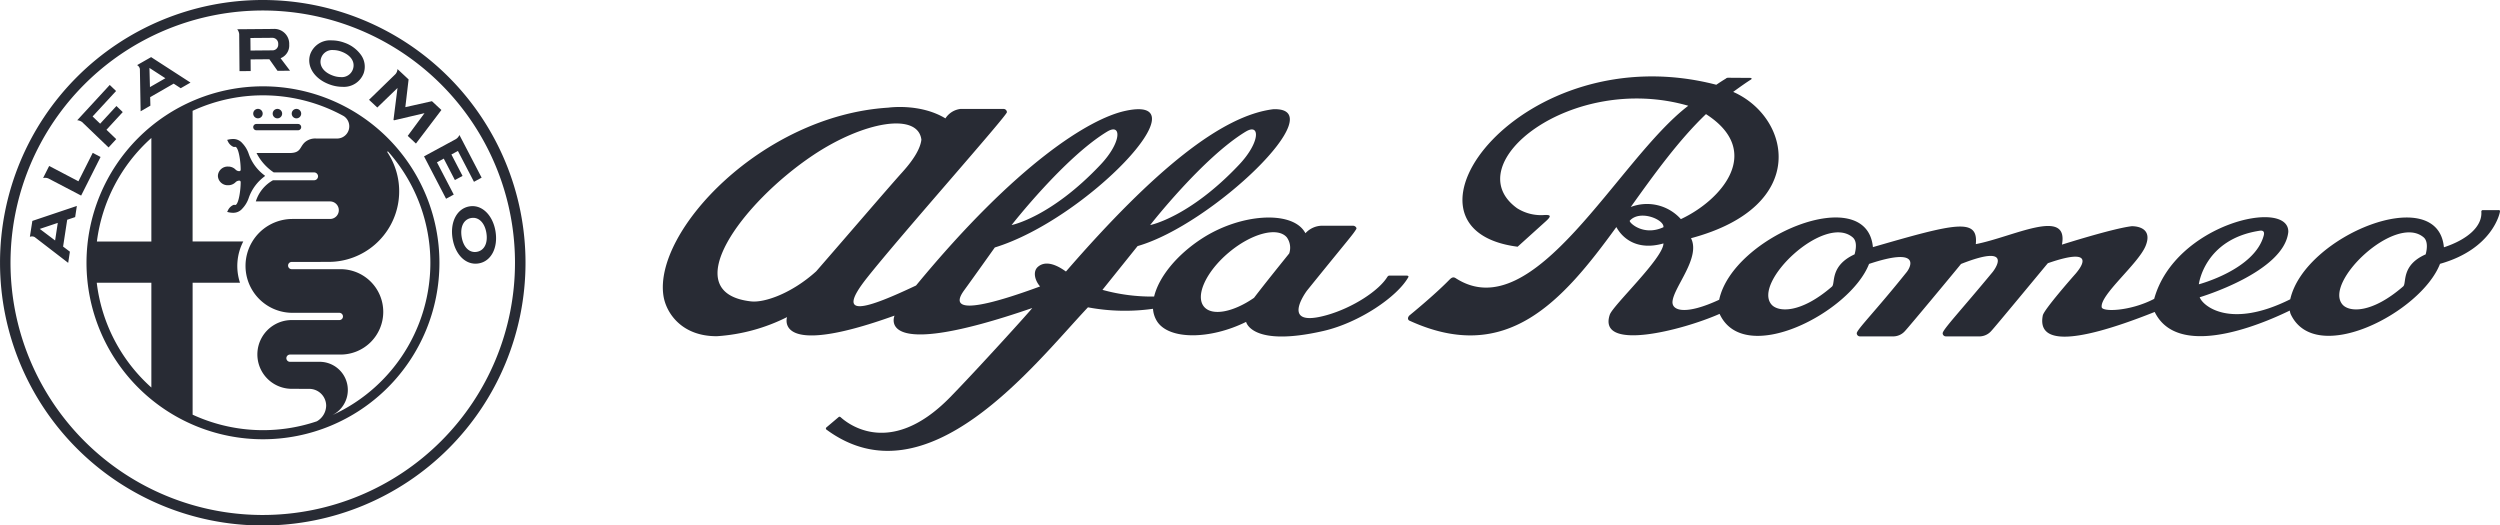 <svg id="Group_134406" data-name="Group 134406" xmlns="http://www.w3.org/2000/svg" xmlns:xlink="http://www.w3.org/1999/xlink" width="460.43" height="96.78" viewBox="0 0 460.43 96.78">
  <defs>
    <clipPath id="clip-path">
      <rect id="Rectangle_6610" data-name="Rectangle 6610" width="460.43" height="96.78" fill="#282b34"/>
    </clipPath>
  </defs>
  <g id="Group_134063" data-name="Group 134063" clip-path="url(#clip-path)">
    <path id="Path_256427" data-name="Path 256427" d="M501.144,43.425h-2.972c-.1.055-.173.091-.2.234.232,2.795-2.626,5.2-6.846,6.6a.053.053,0,0,0-.047-.013c-1.142-12.012-25.654-2.12-28.294,9.59a.109.109,0,0,0-.016.016c-11.118,5.549-16.118,1.182-16.664-.379,0,0,15.563-4.615,16.319-12.033.135-6.254-20.878-1.514-24.7,12.327-4.407,2.3-9.529,2.433-9.666,1.544-.356-2.269,6.751-7.994,8.088-11.3,1.538-3.8-2.573-3.62-2.573-3.62-3.46.407-12.837,3.388-12.837,3.388,1.291-6.946-9-1.415-15.867-.091.491-4.891-3.768-3.849-18.949.553-1.142-12.047-25.8-2.062-28.315,9.691-6.084,2.83-8.771,2.087-8.591.29.266-2.694,5.218-8.042,3.406-11.624,21.991-5.883,18.324-22.3,7.769-26.946a.1.1,0,0,0,.023-.02c1.2-.878,2.395-1.72,3.279-2.276.092-.036.2-.276-.183-.282l-4.1-.028a.628.628,0,0,0-.4.178c-.571.341-1.15.719-1.732,1.114-35.831-9.305-62.06,26.549-36.592,29.829l5.2-4.693c1.118-1.011.835-1.184-.195-1.152a8.251,8.251,0,0,1-5.1-1.244C309.11,34.937,330.479,18,351.917,24.206c-12.949,9.821-28.294,41.12-42.815,31.767h0c-.5-.329-.816-.1-1.255.35-2.757,2.813-7.188,6.418-7.2,6.428-.383.3-.576.892.07,1.1,17.769,8.053,27.976-3.564,37.953-17.308,1.068,1.984,3.756,4.431,8.675,3.016-.025,2.721-9.312,11.4-9.889,13.135-2.277,6.826,13.208,2.935,20.227-.161,4.529,9.863,24.082-.277,27.525-9.2,9.325-3.108,7.823.337,6.957,1.474-5.743,7.177-9.22,10.626-9.22,11.3a.578.578,0,0,0,.574.571H389.8a2.916,2.916,0,0,0,2.07-1.034c.569-.582,8.781-10.454,10.279-12.305,10.234-4.035,5.837,1.468,5.837,1.468-5.791,7.009-9.219,10.626-9.219,11.3a.58.58,0,0,0,.574.571h6.339a2.917,2.917,0,0,0,2.071-1.034c.576-.585,9.059-10.856,10.386-12.441,9.731-3.378,5.551,1.385,5.172,1.865-.576.647-5.887,6.681-6.1,7.749-.966,4.832,4.422,5.808,20.607-.636,4.72,9.684,22.807.725,24.878-.256a4.14,4.14,0,0,0,.143.6c4.528,9.863,24.08-.277,27.524-9.2.008,0,.022-.013.029-.015,9.739-2.758,11.032-9.473,11.021-9.666s-.1-.22-.268-.234M355.176,25.744c10.7,6.87,2.844,15.859-4.625,19.339a8.361,8.361,0,0,0-9.229-2.232c4.309-6.027,8.8-12.273,13.853-17.108M341.143,45.371c1.869-2.087,6.376-.2,6.2,1.2-3.743,1.741-6.438-.934-6.2-1.2m41.45,6.01a1.088,1.088,0,0,1-.05.189c-4.619,2.137-3.492,5.359-4.169,5.944-5.783,5-9.893,4.707-11.12,3.314-3.588-4.093,9.715-16.777,14.925-12.4.721.6.725,1.753.414,2.955m74.548-4.16c.788-.124.9.323.764.857-1.659,6.306-11.958,9.007-11.958,9.007s.988-8.307,11.194-9.864m30.58,4.354c-4.6,2.019-3.457,5.335-4.142,5.9-5.808,5.042-9.935,4.75-11.162,3.353-3.594-4.093,9.712-16.777,14.92-12.4.722.6.73,1.879.383,3.15m-187.6,3.907h-3.347a.8.8,0,0,0-.252.19c-1.555,2.581-6.381,5.719-11.128,7.07-9.021,2.564-3.694-4.507-3.694-4.507,7.841-9.707,8.414-10.239,9.078-11.341.132-.221-.215-.6-.611-.6h-5.706a4.184,4.184,0,0,0-3.052,1.384c-.06-.108-.126-.223-.2-.332-2.5-3.865-11.751-3.29-18.828,1.285-4.758,3.077-7.993,7.173-8.842,10.708a33.954,33.954,0,0,1-9.516-1.234l6.471-8.062c13.735-3.926,36.242-25.589,25-25.208C266.06,26,253.67,35.86,237.3,54.735c-.6-.409-3.3-2.44-5.139-.886-1,.843-.618,2.5.374,3.633-16.523,6.081-15.606,2.921-13.966.687,1.288-1.756,5.631-7.866,5.631-7.866,16.932-5.2,38.96-28.466,23.954-25.138-6.492,1.44-19.854,9.589-38.463,32.145-8.75,4.127-15.28,6.483-9.053-1.386s25.789-29.874,25.789-30.533a.615.615,0,0,0-.608-.6h-7.943a3.822,3.822,0,0,0-2.773,1.741c-4.664-2.837-10.528-1.979-10.528-1.979-23.252,1.452-43.253,22.762-41.4,34.674.487,3.123,3.347,7.468,9.861,7.419a33.61,33.61,0,0,0,12.9-3.519s-2.594,7.783,19.794-.273c-.09.222-3.442,8.535,25.366-1.4-.316.494-10.19,11.377-15.095,16.4-11.563,11.848-19.662,4.175-20.234,3.681a.286.286,0,0,0-.3-.022l-2.29,1.935a.263.263,0,0,0-.015.379c18.6,13.759,38.412-12.135,48.19-22.5a36.828,36.828,0,0,0,11.98.27,4.938,4.938,0,0,0,.755,2.324c2.221,3.433,9.775,3.359,16.394.087,0,0,.961,4.712,14.238,1.673,6.605-1.519,13.666-6.325,15.664-9.955.032-.133-.1-.224-.267-.237m-29.69-26.527c2.671-1.617,2.668,1.97-1.24,6.1-9.167,9.715-16.378,11.117-16.378,11.117s9.709-12.441,17.617-17.221m-25.518,0c2.674-1.617,2.669,1.97-1.238,6.1-9.169,9.715-16.378,11.117-16.378,11.117S237,33.735,244.908,28.955m-65.6,31.282c-13.963-1.568-1.683-18.16,11.422-26.926,9.323-6.235,19.315-7.943,19.946-2.859-.167,1.442-1.153,3.382-3.51,5.986C204.692,39.178,197.392,47.7,191.3,54.7c-4.508,4.07-9.523,5.813-11.994,5.534m99.125-8.848c-1.9,2.369-4.458,5.529-6.492,8.192-3.8,2.635-7.707,3.411-9.2,1.647-1.689-1.991.354-6.468,4.563-10s8.989-4.773,10.679-2.779a3.277,3.277,0,0,1,.445,2.937" transform="translate(-40.982 -4.727)" fill="#282b34"/>
    <path id="Path_256428" data-name="Path 256428" d="M89.418,50.351c-2.06,0-3.757-1.857-4.217-4.624-.5-3.032.792-5.524,3.082-5.922a3.586,3.586,0,0,1,.6-.052c2.031,0,3.764,1.9,4.217,4.615.506,3.041-.785,5.533-3.07,5.929a3.543,3.543,0,0,1-.61.053M89,41.909a2.234,2.234,0,0,0-.365.029c-1.384.241-2.075,1.613-1.762,3.5.284,1.7,1.214,2.763,2.426,2.763a2.194,2.194,0,0,0,.372-.033c1.378-.238,2.066-1.615,1.75-3.5C91.146,42.988,90.2,41.909,89,41.909M8.251,45.465l-.012-.007a1,1,0,0,0-.5-.127.992.992,0,0,0-.391.078l.457-2.934L16,39.72l-.311,2.051-1.467.492L13.467,47.2l1.252.942L14.406,50.2Zm.922-1.517,2.822,2.131.492-3.24ZM79.943,30.586l5.851-3.172a1.669,1.669,0,0,0,.667-.763l4.088,7.858-1.41.764-2.957-5.682-1.2.648,2.054,3.948-1.411.764L83.574,31l-1.252.681,3.091,5.944L84,38.394ZM10.771,34.662a1.5,1.5,0,0,0-.619-.123,1.643,1.643,0,0,0-.369.039L10.9,32.354l5.39,2.822,2.634-5.235,1.446.757L16.79,37.81Zm6.19-10.4-.007,0a1.7,1.7,0,0,0-.887-.324l5.992-6.505,1.163,1.118L18.9,23.238,20.29,24.57l3-3.257,1.165,1.119-3,3.255,1.8,1.726-1.413,1.533Zm59.979,2.55,3.09-4.182-5.621,1.318-.092-.085.74-5.872-3.722,3.6L69.812,20.17l4.857-4.719a1.479,1.479,0,0,0,.381-.942l.225.207h0l1.823,1.7-.6,5.11,4.9-1.1,1.741,1.622-4.687,6.179Zm-49.329-12.3,0-.013a1.024,1.024,0,0,0-.514-.718l2.581-1.473L36.932,17l-1.8,1.035-1.3-.843-4.329,2.489.043,1.566-1.8,1.036Zm1.853,3.317,2.84-1.632-2.933-1.9ZM64.9,17.778a6.859,6.859,0,0,1-2.325-.426c-2.843-1.02-4.347-3.388-3.574-5.626a3.9,3.9,0,0,1,3.95-2.5,6.79,6.79,0,0,1,2.291.415,6.258,6.258,0,0,1,3.1,2.281,3.711,3.711,0,0,1,.49,3.34A3.889,3.889,0,0,1,64.9,17.778Zm-1.687-6.77A2.153,2.153,0,0,0,61,12.446c-.465,1.348.377,2.629,2.143,3.264a4.38,4.38,0,0,0,1.479.278,2.155,2.155,0,0,0,2.222-1.446c.464-1.341-.383-2.62-2.156-3.26a4.39,4.39,0,0,0-1.469-.275M45.9,8.067a1.687,1.687,0,0,0-.373-.894h.363v0l6.286-.054A2.745,2.745,0,0,1,55.111,10a2.506,2.506,0,0,1-1.372,2.413l-.215.1,1.737,2.3-2.3.021L51.454,12.7,48,12.73l.017,2.146-2.06.019Zm2.066.72.02,2.31,3.989-.036a1.047,1.047,0,0,0,1.11-1.147,1.076,1.076,0,0,0-1.1-1.161Z" transform="translate(-1.847 -1.789)" fill="#282b34"/>
    <path id="Path_256429" data-name="Path 256429" d="M48.393,0A48.39,48.39,0,1,0,96.784,48.391,48.392,48.392,0,0,0,48.393,0m0,94.845A46.455,46.455,0,1,1,94.847,48.391,46.456,46.456,0,0,1,48.393,94.845" fill="#282b34"/>
    <path id="Path_256430" data-name="Path 256430" d="M59.947,27.132a.871.871,0,1,0-.871-.873.871.871,0,0,0,.871.873m-3.508,0a.871.871,0,1,0-.87-.873.872.872,0,0,0,.87.873M54.061,37.827l.109-.1h0l-.109-.1a8.293,8.293,0,0,1-2.9-3.943,5.251,5.251,0,0,0-1.18-1.972,2.165,2.165,0,0,0-1.69-.776,3.939,3.939,0,0,0-.928.117l-.184.045.114.211a2.035,2.035,0,0,0,1.038,1.071.513.513,0,0,0,.144.016c.043,0,.088,0,.134-.006a1.021,1.021,0,0,1,.106-.006.158.158,0,0,1,.05.005c.6.344.91,2.889.91,4.157,0,.218-.089.314-.29.314a1,1,0,0,1-.618-.258,1.878,1.878,0,0,0-1.4-.588,1.8,1.8,0,0,0-1.884,1.614v.206a1.8,1.8,0,0,0,1.884,1.614,1.881,1.881,0,0,0,1.4-.588,1,1,0,0,1,.618-.258c.2,0,.29.1.29.314,0,1.268-.314,3.813-.91,4.157a.158.158,0,0,1-.05.005,1.027,1.027,0,0,1-.106-.007c-.046,0-.091-.007-.134-.007a.51.51,0,0,0-.144.017,2.035,2.035,0,0,0-1.038,1.071l-.114.212.184.046a3.975,3.975,0,0,0,.928.115,2.166,2.166,0,0,0,1.69-.776,5.246,5.246,0,0,0,1.18-1.973,8.29,8.29,0,0,1,2.9-3.942m-.282-16.6a32.5,32.5,0,1,0,32.5,32.5,32.5,32.5,0,0,0-32.5-32.5M33.225,76.706a30.76,30.76,0,0,1-10.058-19.3H33.225Zm0-26.891H23.193A30.762,30.762,0,0,1,33.225,30.747ZM63.7,82.928a30.913,30.913,0,0,1-22.877-1.222v-24.3H49.55a9.825,9.825,0,0,1,.6-7.594H40.819V25.745a30.871,30.871,0,0,1,27.808.954h0a2.248,2.248,0,0,1-1.2,4.149l-.049,0h-.722l-3.064,0a2.921,2.921,0,0,0-2.044.642c-1.071.928-.7,2.027-2.9,2.027H52.593a9.421,9.421,0,0,0,3.169,3.571H63.2a.716.716,0,0,1,.668.453.614.614,0,0,1,.056.258.7.7,0,0,1-.014.133.72.72,0,0,1-.71.6H55.628a6.751,6.751,0,0,0-3.166,3.9H66.133a1.615,1.615,0,1,1,0,3.23H59.208a8.642,8.642,0,1,0,0,17.284h8.636a.676.676,0,0,1,.669.676.661.661,0,0,1-.669.66H59a6.331,6.331,0,0,0,0,12.661l3.34.011a3.114,3.114,0,0,1,3.079,3.091A3.381,3.381,0,0,1,63.7,82.928m2.742-1.084c-.037.018-.071.037-.109.055l.01-.008c.033-.014.066-.03.1-.046a5.187,5.187,0,0,0-2.224-9.874l-5.462,0a.668.668,0,0,1,0-1.336h9.225a7.862,7.862,0,1,0,0-15.723l-1.172,0H59.071a.668.668,0,1,1,0-1.336l6.8-.008A13,13,0,0,0,76.727,33.423l-.034-.048a.086.086,0,0,1-.018-.055.094.094,0,0,1,.094-.094.066.066,0,0,1,.064.029l.01.013A30.833,30.833,0,0,1,66.438,81.844M52.566,29.327h7.671a.581.581,0,0,0,0-1.162H52.566a.581.581,0,1,0,0,1.162m.289-2.2a.871.871,0,1,0-.87-.873.871.871,0,0,0,.87.873" transform="translate(-5.348 -5.335)" fill="#282b34"/>
  </g>
</svg>
